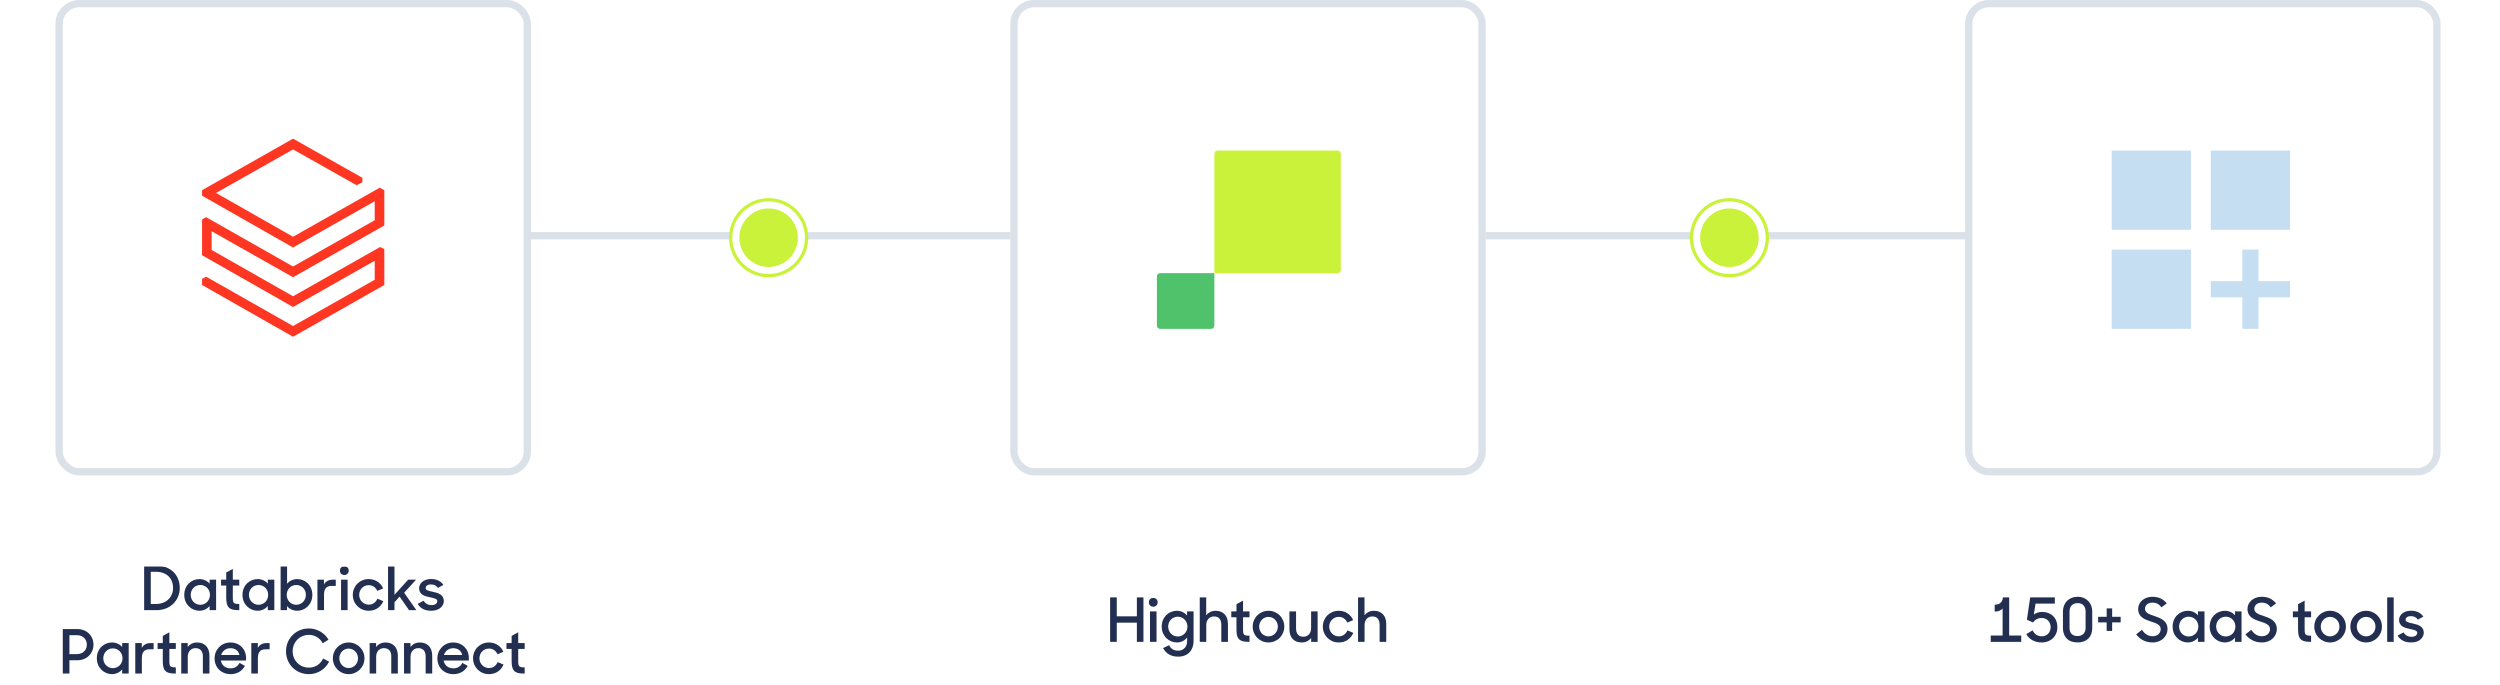 <svg width="631" height="173" viewBox="0 0 631 173" fill="none" xmlns="http://www.w3.org/2000/svg">
<path d="M132.5 59.5H255" stroke="#DBE1E8" stroke-width="1.84"/>
<circle cx="10" cy="10" r="9.581" transform="matrix(1 0 0 -1 184 70)" fill="white" stroke="#CAF23A" stroke-width="0.838"/>
<ellipse cx="7.391" cy="7.391" rx="7.391" ry="7.391" transform="matrix(1 0 0 -1 186.608 67.391)" fill="#CAF23A"/>
<path d="M375 59.5H497.5" stroke="#DBE1E8" stroke-width="1.84"/>
<circle cx="10" cy="10" r="9.581" transform="matrix(1 0 0 -1 426.5 70)" fill="white" stroke="#CAF23A" stroke-width="0.838"/>
<ellipse cx="7.391" cy="7.391" rx="7.391" ry="7.391" transform="matrix(1 0 0 -1 429.108 67.391)" fill="#CAF23A"/>
<path d="M36.382 154H39.548C42.914 154 45.374 151.587 45.374 148.39C45.374 145.208 43.13 142.779 39.487 142.779H36.382V154ZM39.318 144.317C42.13 144.317 43.683 146.038 43.683 148.39C43.683 150.695 41.961 152.448 39.379 152.448H38.057V144.317H39.318ZM50.333 154.154C51.348 154.154 52.316 153.693 52.9 152.939V154H54.545V146.315H52.9V147.314C52.331 146.607 51.363 146.161 50.349 146.161C48.335 146.161 46.506 147.698 46.506 150.157C46.506 152.601 48.381 154.154 50.333 154.154ZM50.564 152.647C49.196 152.647 48.135 151.541 48.135 150.142C48.135 148.743 49.196 147.652 50.564 147.652C51.962 147.652 52.992 148.774 52.992 150.142C52.992 151.525 51.962 152.647 50.564 152.647ZM55.796 147.79H57.102V150.864C57.102 153.262 57.809 154 60.146 154H60.392V152.448C58.977 152.448 58.762 152.232 58.762 150.849V147.79H60.392V146.315H58.762V143.594L57.102 144.501V146.315H55.796V147.79ZM65.028 154.154C66.043 154.154 67.011 153.693 67.595 152.939V154H69.24V146.315H67.595V147.314C67.026 146.607 66.058 146.161 65.044 146.161C63.03 146.161 61.201 147.698 61.201 150.157C61.201 152.601 63.076 154.154 65.028 154.154ZM65.259 152.647C63.891 152.647 62.83 151.541 62.83 150.142C62.83 148.743 63.891 147.652 65.259 147.652C66.657 147.652 67.687 148.774 67.687 150.142C67.687 151.525 66.657 152.647 65.259 152.647ZM75.025 154.154C76.977 154.154 78.837 152.601 78.837 150.157C78.837 147.698 77.023 146.161 75.01 146.161C73.98 146.161 73.027 146.622 72.458 147.345V142.779H70.829V154H72.443V152.955C73.012 153.708 73.995 154.154 75.025 154.154ZM74.779 152.647C73.396 152.647 72.366 151.525 72.366 150.142C72.366 148.774 73.396 147.652 74.779 147.652C76.147 147.652 77.208 148.743 77.208 150.142C77.208 151.541 76.147 152.647 74.779 152.647ZM80.12 154H81.78V150.188C81.78 148.59 82.349 147.883 83.748 147.883H84.747V146.315H84.009C82.933 146.315 82.18 146.745 81.765 147.529V146.315H80.12V154ZM86.079 154H87.739V146.315H86.079V154ZM85.802 144.024C85.802 144.67 86.248 145.131 86.909 145.131C87.555 145.131 88.016 144.67 88.016 144.024C88.016 143.379 87.555 142.918 86.909 142.918C86.264 142.918 85.802 143.379 85.802 144.024ZM93.057 154.154C94.855 154.154 96.131 153.155 96.746 151.741L95.255 151.11C94.901 151.971 94.133 152.617 93.088 152.617C91.704 152.617 90.659 151.51 90.659 150.157C90.659 148.789 91.689 147.698 93.057 147.698C94.056 147.698 94.84 148.251 95.224 149.143L96.7 148.513C96.116 147.129 94.763 146.161 93.057 146.161C90.813 146.161 89.045 147.898 89.045 150.157C89.045 152.371 90.782 154.154 93.057 154.154ZM103.241 154H105.085L102.011 149.604L105.008 146.315H103.025L99.567 150.127V142.779H97.938V154H99.567V152.002L100.858 150.588L103.241 154ZM108.856 154.154C110.993 154.169 112.023 152.847 112.023 151.694C112.023 150.081 110.563 149.65 109.271 149.373C108.103 149.112 107.442 148.989 107.442 148.436C107.442 147.929 107.873 147.514 108.78 147.514C109.594 147.514 110.163 147.836 110.532 148.39L111.915 147.637C111.27 146.699 110.271 146.146 108.78 146.146C106.95 146.13 105.782 147.252 105.782 148.467C105.782 150.05 107.166 150.48 108.472 150.741C109.456 150.957 110.378 151.095 110.378 151.725C110.378 152.263 109.886 152.724 108.933 152.724C108.011 152.724 107.35 152.34 106.904 151.618L105.429 152.417C106.09 153.554 107.196 154.154 108.856 154.154ZM15.848 170H17.523V166.649H19.521C21.919 166.649 23.594 164.912 23.594 162.714C23.594 160.501 21.919 158.779 19.537 158.779H15.848V170ZM19.414 160.317C20.951 160.317 21.919 161.362 21.919 162.714C21.919 164.052 20.951 165.097 19.414 165.097H17.523V160.317H19.414ZM28.268 170.154C29.282 170.154 30.251 169.693 30.835 168.939V170H32.479V162.315H30.835V163.314C30.266 162.607 29.298 162.161 28.283 162.161C26.27 162.161 24.441 163.698 24.441 166.157C24.441 168.601 26.316 170.154 28.268 170.154ZM28.498 168.647C27.131 168.647 26.07 167.541 26.07 166.142C26.07 164.743 27.131 163.652 28.498 163.652C29.897 163.652 30.927 164.774 30.927 166.142C30.927 167.525 29.897 168.647 28.498 168.647ZM34.143 170H35.803V166.188C35.803 164.59 36.372 163.883 37.771 163.883H38.77V162.315H38.032C36.956 162.315 36.203 162.745 35.788 163.529V162.315H34.143V170ZM39.78 163.79H41.086V166.864C41.086 169.262 41.793 170 44.13 170H44.376V168.448C42.962 168.448 42.746 168.232 42.746 166.849V163.79H44.376V162.315H42.746V159.594L41.086 160.501V162.315H39.78V163.79ZM45.746 170H47.391V165.773C47.391 164.42 48.236 163.59 49.343 163.59C50.573 163.59 51.203 164.39 51.203 165.65V170H52.863V165.512C52.863 163.421 51.679 162.161 49.743 162.161C48.728 162.161 47.898 162.607 47.376 163.314V162.315H45.746V170ZM58.219 170.154C59.925 170.154 61.139 169.324 61.816 168.063L60.463 167.31C60.063 168.14 59.264 168.694 58.219 168.694C56.882 168.694 55.959 167.91 55.744 166.726H62.108V166.081C62.108 163.806 60.432 162.161 58.157 162.161C55.898 162.161 54.161 163.929 54.161 166.188C54.161 168.417 55.79 170.154 58.219 170.154ZM58.157 163.606C59.341 163.606 60.186 164.221 60.432 165.327H55.821C56.129 164.313 57.02 163.606 58.157 163.606ZM63.429 170H65.089V166.188C65.089 164.59 65.657 163.883 67.056 163.883H68.055V162.315H67.317C66.241 162.315 65.488 162.745 65.073 163.529V162.315H63.429V170ZM77.953 170.154C80.243 170.154 82.103 168.878 83.071 167.003L81.565 166.203C80.919 167.556 79.674 168.509 77.937 168.509C75.617 168.509 73.864 166.665 73.864 164.39C73.864 162.084 75.617 160.24 77.953 160.24C79.536 160.24 80.766 161.07 81.457 162.361L82.918 161.454C81.918 159.763 80.074 158.626 77.953 158.626C74.74 158.626 72.189 161.116 72.189 164.39C72.189 167.571 74.633 170.154 77.953 170.154ZM87.998 170.154C90.211 170.154 91.994 168.386 91.994 166.157C91.994 163.913 90.211 162.161 87.998 162.161C85.784 162.161 84.017 163.913 84.017 166.157C84.017 168.386 85.784 170.154 87.998 170.154ZM87.998 168.617C86.676 168.617 85.646 167.51 85.646 166.157C85.646 164.805 86.676 163.698 87.998 163.698C89.32 163.698 90.365 164.805 90.365 166.157C90.365 167.51 89.32 168.617 87.998 168.617ZM93.299 170H94.944V165.773C94.944 164.42 95.789 163.59 96.896 163.59C98.126 163.59 98.756 164.39 98.756 165.65V170H100.416V165.512C100.416 163.421 99.232 162.161 97.296 162.161C96.281 162.161 95.451 162.607 94.928 163.314V162.315H93.299V170ZM101.975 170H103.62V165.773C103.62 164.42 104.465 163.59 105.572 163.59C106.801 163.59 107.432 164.39 107.432 165.65V170H109.092V165.512C109.092 163.421 107.908 162.161 105.971 162.161C104.957 162.161 104.127 162.607 103.604 163.314V162.315H101.975V170ZM114.448 170.154C116.154 170.154 117.368 169.324 118.044 168.063L116.692 167.31C116.292 168.14 115.493 168.694 114.448 168.694C113.11 168.694 112.188 167.91 111.973 166.726H118.336V166.081C118.336 163.806 116.661 162.161 114.386 162.161C112.127 162.161 110.39 163.929 110.39 166.188C110.39 168.417 112.019 170.154 114.448 170.154ZM114.386 163.606C115.57 163.606 116.415 164.221 116.661 165.327H112.05C112.357 164.313 113.249 163.606 114.386 163.606ZM123.408 170.154C125.206 170.154 126.482 169.155 127.097 167.741L125.606 167.11C125.252 167.971 124.484 168.617 123.438 168.617C122.055 168.617 121.01 167.51 121.01 166.157C121.01 164.789 122.04 163.698 123.408 163.698C124.407 163.698 125.191 164.251 125.575 165.143L127.051 164.513C126.466 163.129 125.114 162.161 123.408 162.161C121.164 162.161 119.396 163.898 119.396 166.157C119.396 168.371 121.133 170.154 123.408 170.154ZM127.83 163.79H129.137V166.864C129.137 169.262 129.844 170 132.18 170H132.426V168.448C131.012 168.448 130.797 168.232 130.797 166.849V163.79H132.426V162.315H130.797V159.594L129.137 160.501V162.315H127.83V163.79Z" fill="#222F51"/>
<path d="M286.944 157.158H281.872V162H280.196V150.779H281.872V155.56H286.944V150.779H288.604V162H286.944V157.158ZM290.251 154.315H291.911V162H290.251V154.315ZM289.975 152.024C289.975 151.697 290.077 151.43 290.282 151.225C290.487 151.02 290.753 150.918 291.081 150.918C291.409 150.918 291.676 151.02 291.881 151.225C292.086 151.43 292.188 151.697 292.188 152.024C292.188 152.352 292.086 152.619 291.881 152.824C291.676 153.029 291.409 153.131 291.081 153.131C290.753 153.131 290.487 153.029 290.282 152.824C290.077 152.619 289.975 152.352 289.975 152.024ZM297.045 162.154C296.553 162.154 296.076 162.061 295.615 161.877C295.164 161.682 294.759 161.416 294.401 161.078C294.042 160.729 293.755 160.309 293.54 159.817C293.325 159.326 293.217 158.772 293.217 158.157C293.217 157.543 293.32 156.989 293.525 156.497C293.74 156.005 294.022 155.585 294.37 155.237C294.729 154.889 295.139 154.622 295.6 154.438C296.071 154.253 296.558 154.161 297.06 154.161C297.572 154.161 298.049 154.269 298.489 154.484C298.94 154.699 299.314 154.991 299.611 155.36V154.315H301.256V161.816C301.256 162.379 301.169 162.902 300.995 163.383C300.821 163.865 300.57 164.28 300.242 164.628C299.914 164.977 299.509 165.248 299.027 165.443C298.546 165.638 297.997 165.735 297.383 165.735C296.419 165.735 295.615 165.53 294.969 165.12C294.334 164.71 293.868 164.193 293.571 163.568L295.092 162.845C295.287 163.276 295.569 163.614 295.938 163.86C296.317 164.106 296.799 164.229 297.383 164.229C297.731 164.229 298.044 164.167 298.32 164.044C298.597 163.921 298.833 163.752 299.027 163.537C299.222 163.332 299.371 163.086 299.473 162.799C299.576 162.512 299.627 162.205 299.627 161.877V160.909C299.33 161.298 298.95 161.605 298.489 161.831C298.038 162.046 297.557 162.154 297.045 162.154ZM297.275 160.647C297.623 160.647 297.946 160.581 298.243 160.448C298.541 160.314 298.797 160.135 299.012 159.91C299.227 159.684 299.396 159.423 299.519 159.126C299.642 158.818 299.704 158.49 299.704 158.142C299.704 157.804 299.642 157.486 299.519 157.189C299.396 156.882 299.227 156.615 299.012 156.39C298.797 156.164 298.541 155.985 298.243 155.852C297.946 155.719 297.623 155.652 297.275 155.652C296.937 155.652 296.619 155.719 296.322 155.852C296.025 155.975 295.764 156.149 295.538 156.374C295.323 156.6 295.154 156.866 295.031 157.174C294.908 157.471 294.847 157.794 294.847 158.142C294.847 158.49 294.908 158.818 295.031 159.126C295.154 159.433 295.323 159.7 295.538 159.925C295.764 160.15 296.025 160.33 296.322 160.463C296.619 160.586 296.937 160.647 297.275 160.647ZM302.815 150.779H304.445V155.283C304.711 154.945 305.044 154.673 305.444 154.468C305.854 154.263 306.31 154.161 306.812 154.161C307.785 154.161 308.549 154.458 309.102 155.052C309.655 155.637 309.932 156.456 309.932 157.512V162H308.257V157.665C308.257 157.02 308.103 156.513 307.795 156.144C307.488 155.775 307.022 155.59 306.397 155.59C306.12 155.59 305.864 155.642 305.628 155.744C305.392 155.847 305.188 155.99 305.013 156.175C304.839 156.359 304.701 156.59 304.598 156.866C304.506 157.133 304.46 157.435 304.46 157.773V162H302.815V150.779ZM310.778 154.315H312.084V152.501L313.744 151.594V154.315H315.374V155.79H313.744V158.849C313.744 159.197 313.76 159.479 313.791 159.694C313.832 159.899 313.908 160.058 314.021 160.171C314.144 160.284 314.308 160.36 314.513 160.401C314.728 160.432 315.015 160.448 315.374 160.448V162H315.128C314.544 162 314.057 161.949 313.668 161.846C313.278 161.744 312.966 161.575 312.73 161.339C312.494 161.093 312.325 160.77 312.223 160.371C312.131 159.971 312.084 159.469 312.084 158.864V155.79H310.778V154.315ZM320.164 162.154C319.611 162.154 319.093 162.051 318.612 161.846C318.13 161.641 317.705 161.36 317.336 161.001C316.977 160.632 316.695 160.207 316.49 159.725C316.286 159.233 316.183 158.711 316.183 158.157C316.183 157.594 316.286 157.071 316.49 156.59C316.695 156.098 316.977 155.672 317.336 155.314C317.705 154.955 318.13 154.673 318.612 154.468C319.093 154.263 319.611 154.161 320.164 154.161C320.717 154.161 321.235 154.263 321.716 154.468C322.208 154.673 322.634 154.955 322.992 155.314C323.351 155.672 323.633 156.098 323.838 156.59C324.053 157.071 324.16 157.594 324.16 158.157C324.16 158.711 324.053 159.233 323.838 159.725C323.633 160.207 323.351 160.632 322.992 161.001C322.634 161.36 322.208 161.641 321.716 161.846C321.235 162.051 320.717 162.154 320.164 162.154ZM320.164 160.617C320.492 160.617 320.799 160.555 321.086 160.432C321.373 160.299 321.624 160.12 321.839 159.894C322.055 159.669 322.224 159.407 322.347 159.11C322.47 158.813 322.531 158.496 322.531 158.157C322.531 157.819 322.47 157.502 322.347 157.204C322.224 156.907 322.055 156.646 321.839 156.42C321.624 156.195 321.373 156.021 321.086 155.898C320.799 155.765 320.492 155.698 320.164 155.698C319.836 155.698 319.529 155.765 319.242 155.898C318.955 156.021 318.704 156.195 318.489 156.42C318.284 156.646 318.12 156.907 317.997 157.204C317.874 157.502 317.812 157.819 317.812 158.157C317.812 158.496 317.874 158.813 317.997 159.11C318.12 159.407 318.284 159.669 318.489 159.894C318.704 160.12 318.955 160.299 319.242 160.432C319.529 160.555 319.836 160.617 320.164 160.617ZM328.601 162.154C327.576 162.154 326.793 161.857 326.249 161.262C325.717 160.668 325.45 159.843 325.45 158.788V154.315H327.126V158.649C327.126 159.285 327.279 159.787 327.587 160.156C327.894 160.524 328.36 160.709 328.985 160.709C329.539 160.709 330 160.519 330.369 160.14C330.738 159.751 330.922 159.218 330.922 158.542V154.315H332.567V162H330.937V161.001C330.671 161.36 330.338 161.641 329.938 161.846C329.539 162.051 329.093 162.154 328.601 162.154ZM337.892 162.154C337.318 162.154 336.785 162.051 336.293 161.846C335.812 161.631 335.392 161.344 335.033 160.986C334.674 160.627 334.393 160.207 334.188 159.725C333.983 159.233 333.88 158.711 333.88 158.157C333.88 157.594 333.983 157.071 334.188 156.59C334.393 156.098 334.674 155.672 335.033 155.314C335.402 154.955 335.827 154.673 336.309 154.468C336.801 154.263 337.328 154.161 337.892 154.161C338.753 154.161 339.501 154.381 340.136 154.822C340.771 155.252 341.238 155.816 341.535 156.513L340.059 157.143C339.865 156.692 339.578 156.339 339.198 156.082C338.83 155.826 338.394 155.698 337.892 155.698C337.554 155.698 337.236 155.765 336.939 155.898C336.652 156.021 336.401 156.195 336.186 156.42C335.971 156.636 335.802 156.897 335.679 157.204C335.556 157.502 335.494 157.819 335.494 158.157C335.494 158.496 335.556 158.813 335.679 159.11C335.802 159.407 335.971 159.669 336.186 159.894C336.401 160.12 336.657 160.299 336.954 160.432C337.252 160.555 337.574 160.617 337.923 160.617C338.445 160.617 338.891 160.473 339.26 160.186C339.639 159.899 339.916 159.541 340.09 159.11L341.581 159.741C341.273 160.448 340.807 161.027 340.182 161.477C339.557 161.928 338.794 162.154 337.892 162.154ZM342.773 150.779H344.402V155.283C344.669 154.945 345.002 154.673 345.401 154.468C345.811 154.263 346.267 154.161 346.769 154.161C347.743 154.161 348.506 154.458 349.059 155.052C349.613 155.637 349.889 156.456 349.889 157.512V162H348.214V157.665C348.214 157.02 348.06 156.513 347.753 156.144C347.445 155.775 346.979 155.59 346.354 155.59C346.078 155.59 345.821 155.642 345.586 155.744C345.35 155.847 345.145 155.99 344.971 156.175C344.797 156.359 344.658 156.59 344.556 156.866C344.464 157.133 344.417 157.435 344.417 157.773V162H342.773V150.779Z" fill="#222F51"/>
<path d="M502.461 162H510.161V160.401H507.118V150.779H505.52C505.52 151.579 505.012 152.624 503.537 152.624H503.46V154.361H503.629C504.321 154.361 505.12 154.053 505.458 153.562V160.401H502.461V162ZM515.355 162.154C517.645 162.154 519.275 160.555 519.275 158.326C519.275 155.698 517.461 154.453 515.463 154.453C514.556 154.453 513.849 154.73 513.341 155.099L513.772 152.347H518.644V150.779H512.419L511.589 156.42L513.142 157.112C513.603 156.436 514.294 155.975 515.309 155.975C516.569 155.975 517.584 156.897 517.584 158.311C517.584 159.679 516.6 160.601 515.37 160.601C514.202 160.601 513.434 159.971 513.034 159.095L511.436 160.048C512.096 161.278 513.449 162.154 515.355 162.154ZM524.361 160.54C523.023 160.54 522.347 159.725 522.347 158.48V154.361C522.347 153.116 523.054 152.224 524.391 152.224C525.698 152.224 526.405 153.039 526.405 154.361V158.496C526.405 159.694 525.698 160.54 524.361 160.54ZM524.376 162.154C526.712 162.154 528.08 160.74 528.08 158.542V154.315C528.08 152.255 526.635 150.626 524.376 150.626C522.178 150.626 520.687 152.209 520.687 154.33V158.542C520.687 160.694 521.978 162.154 524.376 162.154ZM529.569 157.097H531.721V159.249H533.105V157.097H535.257V155.683H533.105V153.562H531.721V155.683H529.569V157.097ZM543.346 162.154C545.667 162.154 547.081 160.509 547.081 158.788C547.081 156.697 545.405 156.036 543.868 155.514C542.577 155.083 541.394 154.73 541.394 153.654C541.394 152.778 542.131 152.101 543.269 152.101C544.268 152.101 545.021 152.516 545.528 153.3L546.896 152.286C546.036 151.287 544.975 150.626 543.269 150.626C541.194 150.626 539.672 151.978 539.672 153.685C539.672 155.744 541.317 156.359 542.838 156.851C544.13 157.266 545.359 157.635 545.359 158.788C545.359 159.787 544.575 160.586 543.33 160.586C542.193 160.586 541.301 160.017 540.64 158.957L539.165 160.109C540.118 161.339 541.424 162.154 543.346 162.154ZM552.201 162.154C553.216 162.154 554.184 161.693 554.768 160.939V162H556.413V154.315H554.768V155.314C554.199 154.607 553.231 154.161 552.216 154.161C550.203 154.161 548.374 155.698 548.374 158.157C548.374 160.601 550.249 162.154 552.201 162.154ZM552.432 160.647C551.064 160.647 550.003 159.541 550.003 158.142C550.003 156.743 551.064 155.652 552.432 155.652C553.83 155.652 554.86 156.774 554.86 158.142C554.86 159.525 553.83 160.647 552.432 160.647ZM561.553 162.154C562.567 162.154 563.535 161.693 564.119 160.939V162H565.764V154.315H564.119V155.314C563.551 154.607 562.582 154.161 561.568 154.161C559.554 154.161 557.725 155.698 557.725 158.157C557.725 160.601 559.6 162.154 561.553 162.154ZM561.783 160.647C560.415 160.647 559.355 159.541 559.355 158.142C559.355 156.743 560.415 155.652 561.783 155.652C563.182 155.652 564.212 156.774 564.212 158.142C564.212 159.525 563.182 160.647 561.783 160.647ZM570.935 162.154C573.256 162.154 574.67 160.509 574.67 158.788C574.67 156.697 572.994 156.036 571.457 155.514C570.166 155.083 568.983 154.73 568.983 153.654C568.983 152.778 569.72 152.101 570.858 152.101C571.857 152.101 572.61 152.516 573.117 153.3L574.485 152.286C573.625 151.287 572.564 150.626 570.858 150.626C568.783 150.626 567.261 151.978 567.261 153.685C567.261 155.744 568.906 156.359 570.427 156.851C571.719 157.266 572.948 157.635 572.948 158.788C572.948 159.787 572.164 160.586 570.919 160.586C569.782 160.586 568.89 160.017 568.229 158.957L566.754 160.109C567.707 161.339 569.013 162.154 570.935 162.154ZM578.723 155.79H580.03V158.864C580.03 161.262 580.737 162 583.073 162H583.319V160.448C581.905 160.448 581.69 160.232 581.69 158.849V155.79H583.319V154.315H581.69V151.594L580.03 152.501V154.315H578.723V155.79ZM588.109 162.154C590.323 162.154 592.106 160.386 592.106 158.157C592.106 155.913 590.323 154.161 588.109 154.161C585.896 154.161 584.128 155.913 584.128 158.157C584.128 160.386 585.896 162.154 588.109 162.154ZM588.109 160.617C586.788 160.617 585.758 159.51 585.758 158.157C585.758 156.805 586.788 155.698 588.109 155.698C589.431 155.698 590.476 156.805 590.476 158.157C590.476 159.51 589.431 160.617 588.109 160.617ZM597.206 162.154C599.419 162.154 601.202 160.386 601.202 158.157C601.202 155.913 599.419 154.161 597.206 154.161C594.992 154.161 593.225 155.913 593.225 158.157C593.225 160.386 594.992 162.154 597.206 162.154ZM597.206 160.617C595.884 160.617 594.854 159.51 594.854 158.157C594.854 156.805 595.884 155.698 597.206 155.698C598.528 155.698 599.573 156.805 599.573 158.157C599.573 159.51 598.528 160.617 597.206 160.617ZM602.523 162H604.167V150.779H602.523V162ZM608.593 162.154C610.729 162.169 611.759 160.847 611.759 159.694C611.759 158.081 610.299 157.65 609.008 157.373C607.84 157.112 607.179 156.989 607.179 156.436C607.179 155.929 607.609 155.514 608.516 155.514C609.331 155.514 609.899 155.836 610.268 156.39L611.652 155.637C611.006 154.699 610.007 154.146 608.516 154.146C606.687 154.13 605.519 155.252 605.519 156.467C605.519 158.05 606.902 158.48 608.209 158.741C609.192 158.957 610.115 159.095 610.115 159.725C610.115 160.263 609.623 160.724 608.67 160.724C607.748 160.724 607.087 160.34 606.641 159.618L605.165 160.417C605.826 161.554 606.933 162.154 608.593 162.154Z" fill="#222F51"/>
<g filter="url(#filter0_dddddd_288_776)">
<rect x="27" y="13" width="94" height="94" rx="6" fill="white"/>
</g>
<path d="M94.579 55.584L73.965 67.267L52.038 54.819L51 55.376V64.416L73.965 77.49L94.579 65.807V70.605L73.965 82.288L52.038 69.84L51 70.397V71.926L73.965 85L97 71.926V62.886L95.962 62.33L73.965 74.778L53.421 63.095V58.366L73.965 69.979L97 56.905V48.004L95.824 47.378L73.965 59.757L54.528 48.7L73.965 37.712L90.013 46.752L91.466 45.987V44.875L73.965 35L51 48.004V49.395L73.965 62.469L94.579 50.786V55.584Z" fill="#FF3621"/>
<rect x="14.92" y="0.92" width="118.16" height="118.16" rx="5.08" stroke="#DBE1E8" stroke-width="1.84"/>
<g filter="url(#filter1_dddddd_288_776)">
<rect x="268" y="13" width="94" height="94" rx="6" fill="white"/>
</g>
<path d="M307.323 38H337.603C338.058 38 338.425 38.356 338.425 38.796V68.147C338.425 68.588 338.058 68.944 337.603 68.944H306.502V38.796C306.502 38.359 306.869 38 307.323 38Z" fill="#CAF23A"/>
<path d="M292.821 68.94H306.505V82.204C306.505 82.644 306.138 83 305.684 83H292.821C292.367 83 292 82.644 292 82.204V69.736C292 69.296 292.367 68.94 292.821 68.94Z" fill="#4FC26B"/>
<rect x="255.92" y="0.92" width="118.16" height="118.16" rx="5.08" stroke="#DBE1E8" stroke-width="1.84"/>
<g filter="url(#filter2_dddddd_288_776)">
<rect x="509" y="13" width="94" height="94" rx="6" fill="white"/>
</g>
<rect x="534.021" y="39.022" width="17.957" height="17.957" fill="#C6DEF2" stroke="#C6DEF2" stroke-width="2.043"/>
<rect x="534.021" y="64.022" width="17.957" height="17.957" fill="#C6DEF2" stroke="#C6DEF2" stroke-width="2.043"/>
<rect x="559.022" y="39.022" width="17.957" height="17.957" fill="#C6DEF2" stroke="#C6DEF2" stroke-width="2.043"/>
<path d="M558 73L578 73" stroke="#C6DEF2" stroke-width="4.086"/>
<path d="M568 63V83" stroke="#C6DEF2" stroke-width="4.086"/>
<rect x="496.92" y="0.92" width="118.16" height="118.16" rx="5.08" stroke="#DBE1E8" stroke-width="1.84"/>
<defs>
<filter id="filter0_dddddd_288_776" x="19" y="11" width="110" height="123" filterUnits="userSpaceOnUse" color-interpolation-filters="sRGB">
<feFlood flood-opacity="0" result="BackgroundImageFix"/>
<feColorMatrix in="SourceAlpha" type="matrix" values="0 0 0 0 0 0 0 0 0 0 0 0 0 0 0 0 0 0 127 0" result="hardAlpha"/>
<feOffset/>
<feColorMatrix type="matrix" values="0 0 0 0 0 0 0 0 0 0 0 0 0 0 0 0 0 0 0.1 0"/>
<feBlend mode="normal" in2="BackgroundImageFix" result="effect1_dropShadow_288_776"/>
<feColorMatrix in="SourceAlpha" type="matrix" values="0 0 0 0 0 0 0 0 0 0 0 0 0 0 0 0 0 0 127 0" result="hardAlpha"/>
<feOffset dy="1"/>
<feGaussianBlur stdDeviation="1.5"/>
<feColorMatrix type="matrix" values="0 0 0 0 0 0 0 0 0 0 0 0 0 0 0 0 0 0 0.1 0"/>
<feBlend mode="normal" in2="effect1_dropShadow_288_776" result="effect2_dropShadow_288_776"/>
<feColorMatrix in="SourceAlpha" type="matrix" values="0 0 0 0 0 0 0 0 0 0 0 0 0 0 0 0 0 0 127 0" result="hardAlpha"/>
<feOffset dy="5"/>
<feGaussianBlur stdDeviation="2.5"/>
<feColorMatrix type="matrix" values="0 0 0 0 0 0 0 0 0 0 0 0 0 0 0 0 0 0 0.09 0"/>
<feBlend mode="normal" in2="effect2_dropShadow_288_776" result="effect3_dropShadow_288_776"/>
<feColorMatrix in="SourceAlpha" type="matrix" values="0 0 0 0 0 0 0 0 0 0 0 0 0 0 0 0 0 0 127 0" result="hardAlpha"/>
<feOffset dy="11"/>
<feGaussianBlur stdDeviation="3"/>
<feColorMatrix type="matrix" values="0 0 0 0 0 0 0 0 0 0 0 0 0 0 0 0 0 0 0.05 0"/>
<feBlend mode="normal" in2="effect3_dropShadow_288_776" result="effect4_dropShadow_288_776"/>
<feColorMatrix in="SourceAlpha" type="matrix" values="0 0 0 0 0 0 0 0 0 0 0 0 0 0 0 0 0 0 127 0" result="hardAlpha"/>
<feOffset dy="19"/>
<feGaussianBlur stdDeviation="4"/>
<feColorMatrix type="matrix" values="0 0 0 0 0 0 0 0 0 0 0 0 0 0 0 0 0 0 0.01 0"/>
<feBlend mode="normal" in2="effect4_dropShadow_288_776" result="effect5_dropShadow_288_776"/>
<feColorMatrix in="SourceAlpha" type="matrix" values="0 0 0 0 0 0 0 0 0 0 0 0 0 0 0 0 0 0 127 0" result="hardAlpha"/>
<feOffset/>
<feGaussianBlur stdDeviation="0.5"/>
<feComposite in2="hardAlpha" operator="out"/>
<feColorMatrix type="matrix" values="0 0 0 0 0 0 0 0 0 0 0 0 0 0 0 0 0 0 0.08 0"/>
<feBlend mode="normal" in2="effect5_dropShadow_288_776" result="effect6_dropShadow_288_776"/>
<feBlend mode="normal" in="SourceGraphic" in2="effect6_dropShadow_288_776" result="shape"/>
</filter>
<filter id="filter1_dddddd_288_776" x="260" y="11" width="110" height="123" filterUnits="userSpaceOnUse" color-interpolation-filters="sRGB">
<feFlood flood-opacity="0" result="BackgroundImageFix"/>
<feColorMatrix in="SourceAlpha" type="matrix" values="0 0 0 0 0 0 0 0 0 0 0 0 0 0 0 0 0 0 127 0" result="hardAlpha"/>
<feOffset/>
<feColorMatrix type="matrix" values="0 0 0 0 0 0 0 0 0 0 0 0 0 0 0 0 0 0 0.1 0"/>
<feBlend mode="normal" in2="BackgroundImageFix" result="effect1_dropShadow_288_776"/>
<feColorMatrix in="SourceAlpha" type="matrix" values="0 0 0 0 0 0 0 0 0 0 0 0 0 0 0 0 0 0 127 0" result="hardAlpha"/>
<feOffset dy="1"/>
<feGaussianBlur stdDeviation="1.5"/>
<feColorMatrix type="matrix" values="0 0 0 0 0 0 0 0 0 0 0 0 0 0 0 0 0 0 0.1 0"/>
<feBlend mode="normal" in2="effect1_dropShadow_288_776" result="effect2_dropShadow_288_776"/>
<feColorMatrix in="SourceAlpha" type="matrix" values="0 0 0 0 0 0 0 0 0 0 0 0 0 0 0 0 0 0 127 0" result="hardAlpha"/>
<feOffset dy="5"/>
<feGaussianBlur stdDeviation="2.5"/>
<feColorMatrix type="matrix" values="0 0 0 0 0 0 0 0 0 0 0 0 0 0 0 0 0 0 0.09 0"/>
<feBlend mode="normal" in2="effect2_dropShadow_288_776" result="effect3_dropShadow_288_776"/>
<feColorMatrix in="SourceAlpha" type="matrix" values="0 0 0 0 0 0 0 0 0 0 0 0 0 0 0 0 0 0 127 0" result="hardAlpha"/>
<feOffset dy="11"/>
<feGaussianBlur stdDeviation="3"/>
<feColorMatrix type="matrix" values="0 0 0 0 0 0 0 0 0 0 0 0 0 0 0 0 0 0 0.05 0"/>
<feBlend mode="normal" in2="effect3_dropShadow_288_776" result="effect4_dropShadow_288_776"/>
<feColorMatrix in="SourceAlpha" type="matrix" values="0 0 0 0 0 0 0 0 0 0 0 0 0 0 0 0 0 0 127 0" result="hardAlpha"/>
<feOffset dy="19"/>
<feGaussianBlur stdDeviation="4"/>
<feColorMatrix type="matrix" values="0 0 0 0 0 0 0 0 0 0 0 0 0 0 0 0 0 0 0.01 0"/>
<feBlend mode="normal" in2="effect4_dropShadow_288_776" result="effect5_dropShadow_288_776"/>
<feColorMatrix in="SourceAlpha" type="matrix" values="0 0 0 0 0 0 0 0 0 0 0 0 0 0 0 0 0 0 127 0" result="hardAlpha"/>
<feOffset/>
<feGaussianBlur stdDeviation="0.5"/>
<feComposite in2="hardAlpha" operator="out"/>
<feColorMatrix type="matrix" values="0 0 0 0 0 0 0 0 0 0 0 0 0 0 0 0 0 0 0.08 0"/>
<feBlend mode="normal" in2="effect5_dropShadow_288_776" result="effect6_dropShadow_288_776"/>
<feBlend mode="normal" in="SourceGraphic" in2="effect6_dropShadow_288_776" result="shape"/>
</filter>
<filter id="filter2_dddddd_288_776" x="501" y="11" width="110" height="123" filterUnits="userSpaceOnUse" color-interpolation-filters="sRGB">
<feFlood flood-opacity="0" result="BackgroundImageFix"/>
<feColorMatrix in="SourceAlpha" type="matrix" values="0 0 0 0 0 0 0 0 0 0 0 0 0 0 0 0 0 0 127 0" result="hardAlpha"/>
<feOffset/>
<feColorMatrix type="matrix" values="0 0 0 0 0 0 0 0 0 0 0 0 0 0 0 0 0 0 0.1 0"/>
<feBlend mode="normal" in2="BackgroundImageFix" result="effect1_dropShadow_288_776"/>
<feColorMatrix in="SourceAlpha" type="matrix" values="0 0 0 0 0 0 0 0 0 0 0 0 0 0 0 0 0 0 127 0" result="hardAlpha"/>
<feOffset dy="1"/>
<feGaussianBlur stdDeviation="1.5"/>
<feColorMatrix type="matrix" values="0 0 0 0 0 0 0 0 0 0 0 0 0 0 0 0 0 0 0.1 0"/>
<feBlend mode="normal" in2="effect1_dropShadow_288_776" result="effect2_dropShadow_288_776"/>
<feColorMatrix in="SourceAlpha" type="matrix" values="0 0 0 0 0 0 0 0 0 0 0 0 0 0 0 0 0 0 127 0" result="hardAlpha"/>
<feOffset dy="5"/>
<feGaussianBlur stdDeviation="2.5"/>
<feColorMatrix type="matrix" values="0 0 0 0 0 0 0 0 0 0 0 0 0 0 0 0 0 0 0.09 0"/>
<feBlend mode="normal" in2="effect2_dropShadow_288_776" result="effect3_dropShadow_288_776"/>
<feColorMatrix in="SourceAlpha" type="matrix" values="0 0 0 0 0 0 0 0 0 0 0 0 0 0 0 0 0 0 127 0" result="hardAlpha"/>
<feOffset dy="11"/>
<feGaussianBlur stdDeviation="3"/>
<feColorMatrix type="matrix" values="0 0 0 0 0 0 0 0 0 0 0 0 0 0 0 0 0 0 0.05 0"/>
<feBlend mode="normal" in2="effect3_dropShadow_288_776" result="effect4_dropShadow_288_776"/>
<feColorMatrix in="SourceAlpha" type="matrix" values="0 0 0 0 0 0 0 0 0 0 0 0 0 0 0 0 0 0 127 0" result="hardAlpha"/>
<feOffset dy="19"/>
<feGaussianBlur stdDeviation="4"/>
<feColorMatrix type="matrix" values="0 0 0 0 0 0 0 0 0 0 0 0 0 0 0 0 0 0 0.01 0"/>
<feBlend mode="normal" in2="effect4_dropShadow_288_776" result="effect5_dropShadow_288_776"/>
<feColorMatrix in="SourceAlpha" type="matrix" values="0 0 0 0 0 0 0 0 0 0 0 0 0 0 0 0 0 0 127 0" result="hardAlpha"/>
<feOffset/>
<feGaussianBlur stdDeviation="0.5"/>
<feComposite in2="hardAlpha" operator="out"/>
<feColorMatrix type="matrix" values="0 0 0 0 0 0 0 0 0 0 0 0 0 0 0 0 0 0 0.08 0"/>
<feBlend mode="normal" in2="effect5_dropShadow_288_776" result="effect6_dropShadow_288_776"/>
<feBlend mode="normal" in="SourceGraphic" in2="effect6_dropShadow_288_776" result="shape"/>
</filter>
</defs>
</svg>
